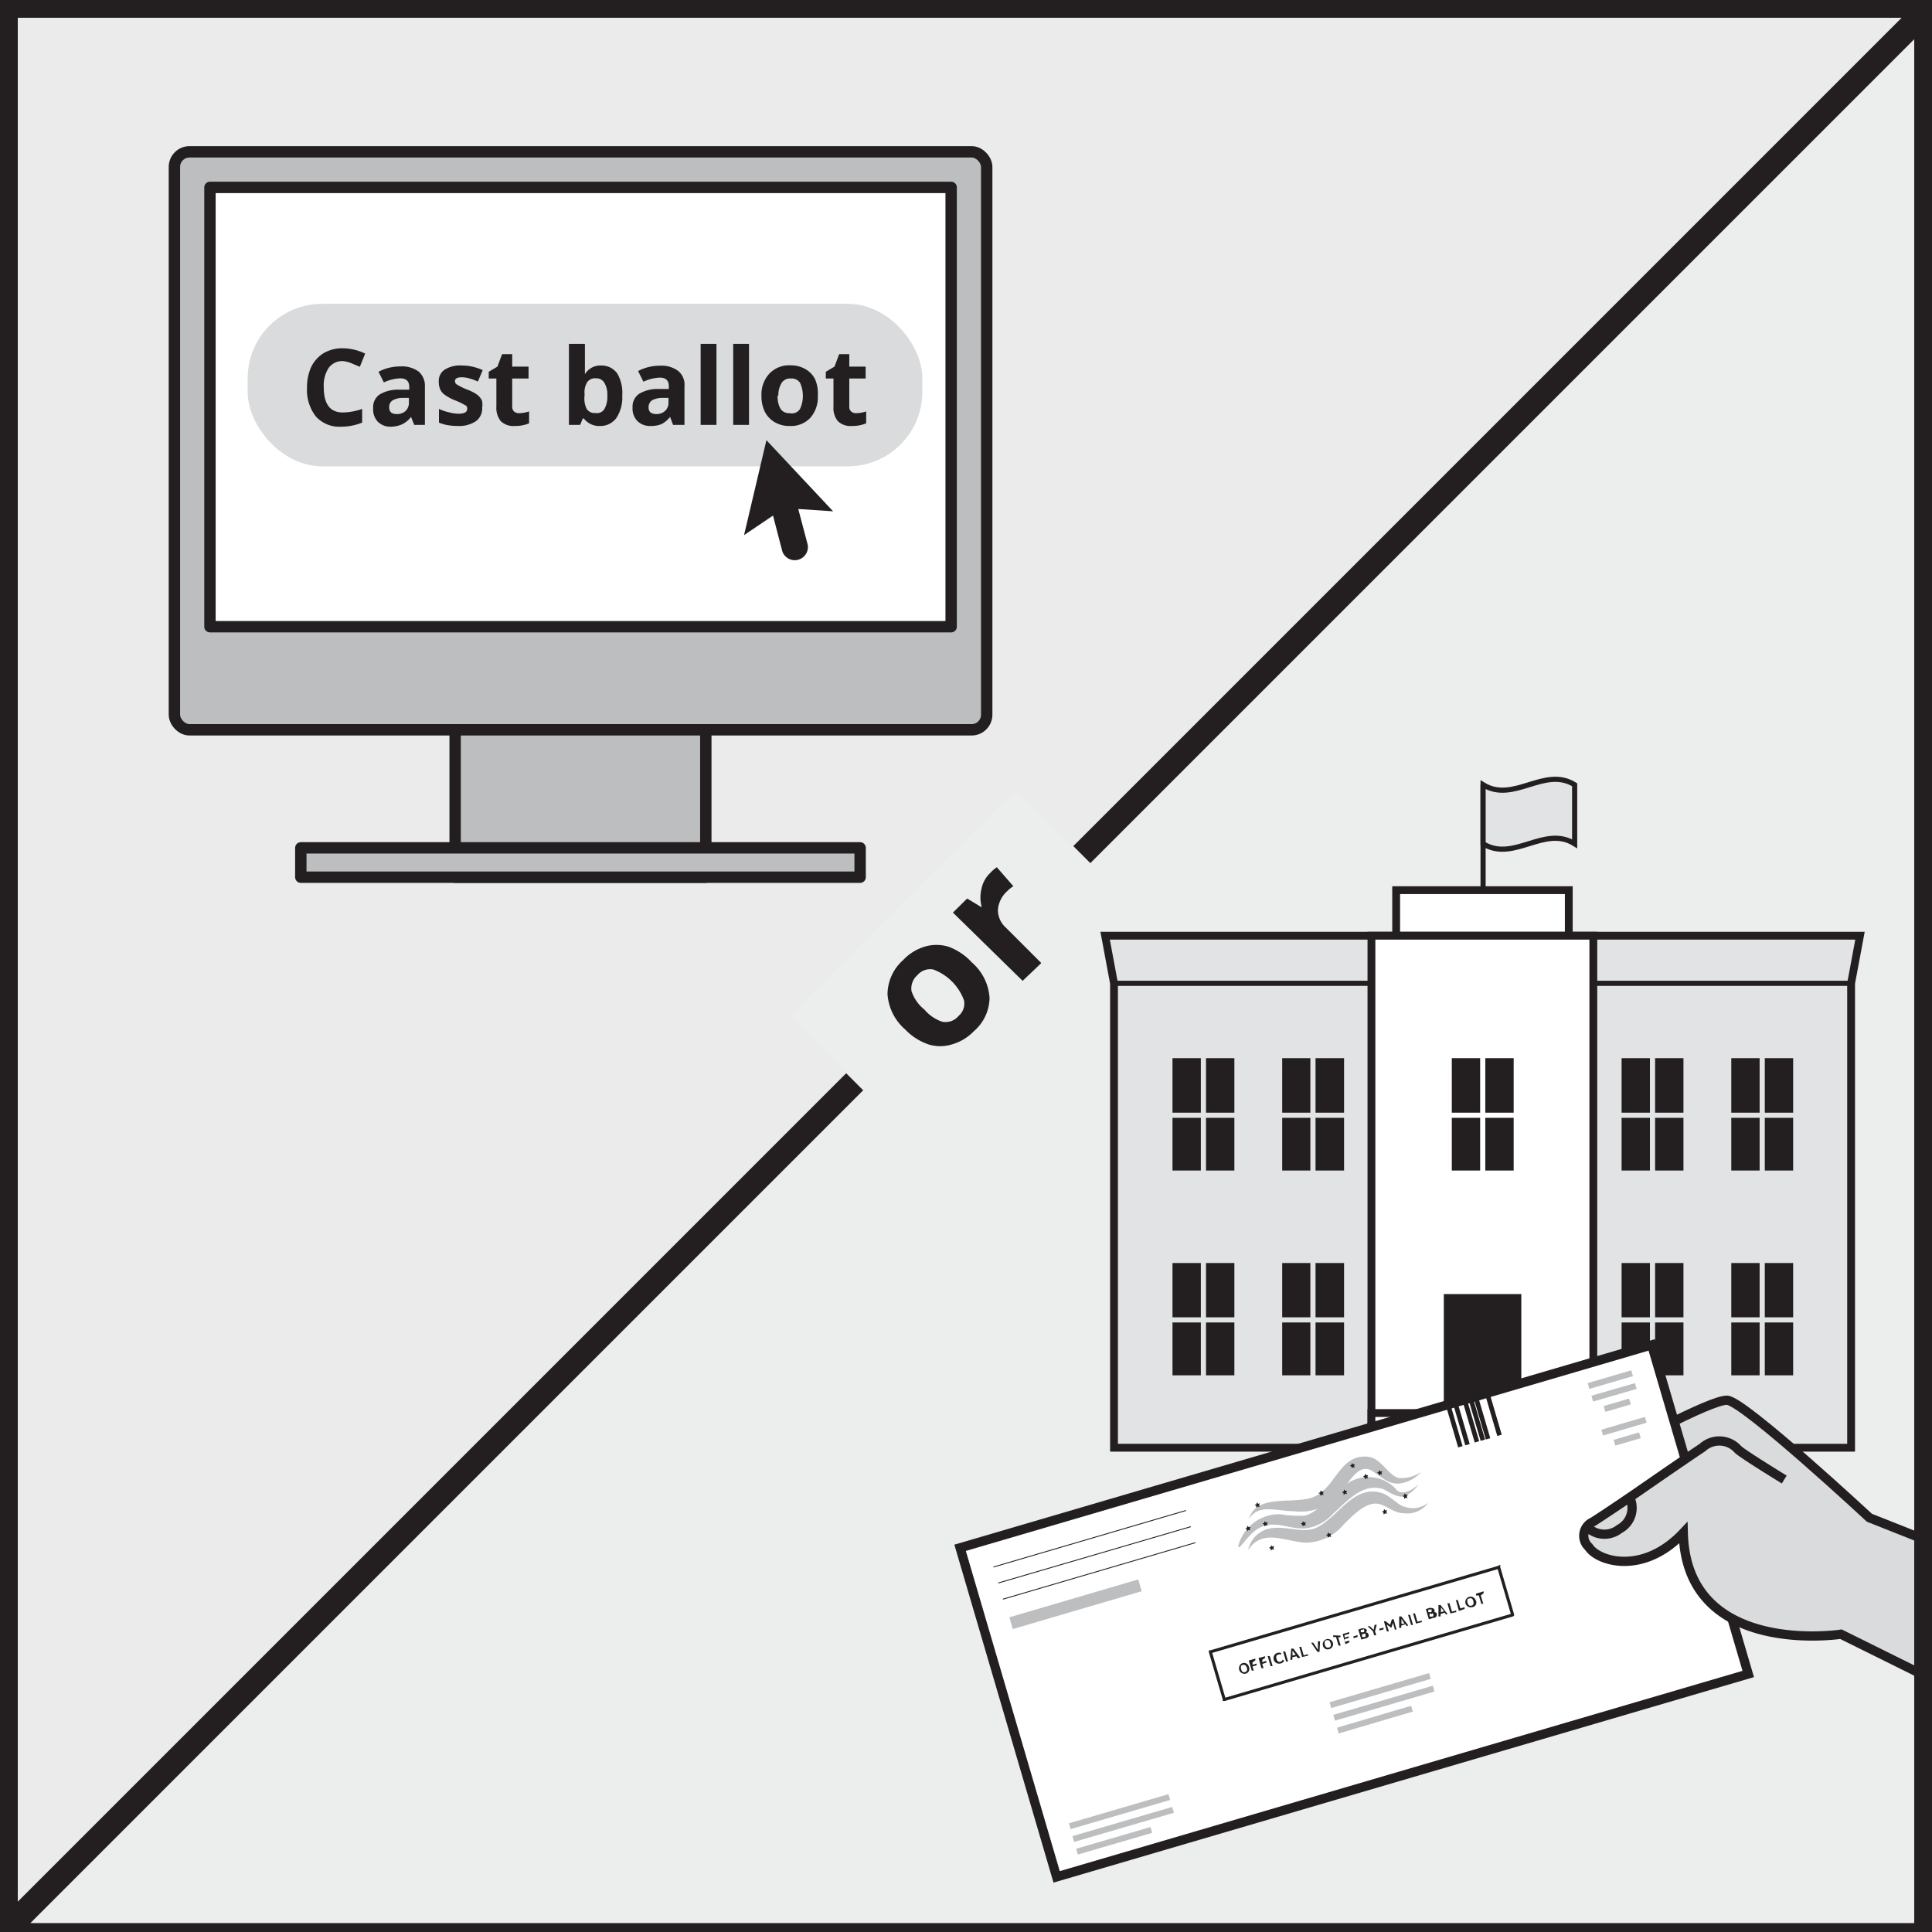 <?xml version="1.0" encoding="utf-8"?>
<svg xmlns="http://www.w3.org/2000/svg" xmlns:xlink="http://www.w3.org/1999/xlink" id="Layer_1" data-name="Layer 1" viewBox="0 0 108.67 108.67">
  <rect x="0" y="0" width="108.67" height="108.67" fill="#808080" stroke="none"/>
  <defs>
    <style>.cls-1,.cls-17,.cls-19,.cls-20,.cls-21,.cls-23,.cls-8{fill:none;}.cls-1,.cls-13,.cls-15,.cls-17,.cls-18,.cls-19,.cls-2,.cls-23,.cls-26,.cls-27,.cls-29,.cls-30,.cls-5,.cls-6,.cls-8,.cls-9{stroke:#231f20;}.cls-1,.cls-11,.cls-12,.cls-13,.cls-15,.cls-2,.cls-20,.cls-21,.cls-23,.cls-29,.cls-30,.cls-5,.cls-6,.cls-8,.cls-9{stroke-miterlimit:10;}.cls-2,.cls-24{fill:#ebebec;}.cls-3{clip-path:url(#clip-path);}.cls-4{fill:#eceded;}.cls-15,.cls-16,.cls-27,.cls-30,.cls-5,.cls-6{fill:#fff;}.cls-5,.cls-9{stroke-width:0.44px;}.cls-11,.cls-12,.cls-6,.cls-8{stroke-width:0.29px;}.cls-7,.cls-9{fill:#e2e3e4;}.cls-10,.cls-11,.cls-12,.cls-18{fill:#231f20;}.cls-11{stroke:#e2e3e4;}.cls-12{stroke:#fff;}.cls-13,.cls-14{fill:#dadbdc;}.cls-13,.cls-15,.cls-23{stroke-width:0.52px;}.cls-17,.cls-18{stroke-width:0.17px;}.cls-19{stroke-width:0.05px;}.cls-20,.cls-21{stroke:#bcbec0;}.cls-20{stroke-width:0.34px;}.cls-21{stroke-width:0.69px;}.cls-22,.cls-26{fill:#bcbec0;}.cls-25{clip-path:url(#clip-path-2);}.cls-26,.cls-27,.cls-29,.cls-30{stroke-linecap:round;}.cls-26,.cls-27{stroke-linejoin:round;stroke-width:0.64px;}.cls-28{clip-path:url(#clip-path-3);}.cls-29{fill:#c9cacc;}.cls-29,.cls-30{stroke-width:0.75px;}</style>
    <clipPath id="clip-path">
      <polygon class="cls-1" points="108.17 108.67 0.5 108.67 108.17 1 108.17 108.67"/>
    </clipPath>
    <clipPath id="clip-path-2">
      <polygon class="cls-2" points="0.5 108.17 0.5 0.5 108.17 0.5 0.5 108.17"/>
    </clipPath>
    <clipPath id="clip-path-3">
      <rect class="cls-1" x="-128.81" y="0.5" width="107.67" height="107.67"/>
    </clipPath>
  </defs>
  <g class="cls-3">
    <rect class="cls-4" x="0.5" y="1" width="107.67" height="107.67"/>
    <rect class="cls-5" x="78.53" y="50.07" width="9.71" height="6.13"/>
    <line class="cls-6" x1="83.42" y1="50.11" x2="83.42" y2="44.14"/>
    <path class="cls-7" d="M88.57,47.46c-1.71-1.07-3.43,1.06-5.15,0V44.14c1.72,1.06,3.44-1.06,5.15,0Z"/>
    <path class="cls-8" d="M88.57,47.46c-1.71-1.07-3.43,1.06-5.15,0V44.14c1.72,1.06,3.44-1.06,5.15,0Z"/>
    <polygon class="cls-9" points="104.12 81.43 62.66 81.43 62.66 55.31 62.16 52.63 104.62 52.63 104.12 55.31 104.12 81.43"/>
    <line class="cls-6" x1="62.66" y1="55.31" x2="104.12" y2="55.31"/>
    <rect class="cls-5" x="77.14" y="52.63" width="12.48" height="28.8"/>
    <rect class="cls-10" x="81.21" y="72.79" width="4.36" height="6.92"/>
    <rect class="cls-5" x="75.76" y="81.48" width="15.26" height="1.89"/>
    <rect class="cls-5" x="77.14" y="79.48" width="12.48" height="1.89"/>
    <rect class="cls-10" x="65.95" y="71.04" width="3.48" height="6.32"/>
    <line class="cls-11" x1="67.69" y1="70.38" x2="67.69" y2="78.11"/>
    <line class="cls-11" x1="64.85" y1="74.24" x2="70.49" y2="74.24"/>
    <rect class="cls-10" x="72.12" y="71.04" width="3.48" height="6.32"/>
    <line class="cls-11" x1="73.85" y1="70.38" x2="73.85" y2="78.11"/>
    <line class="cls-11" x1="71.02" y1="74.24" x2="76.66" y2="74.24"/>
    <rect class="cls-10" x="91.21" y="71.04" width="3.48" height="6.32"/>
    <line class="cls-11" x1="92.95" y1="70.38" x2="92.95" y2="78.11"/>
    <line class="cls-11" x1="90.11" y1="74.24" x2="95.76" y2="74.24"/>
    <rect class="cls-10" x="97.38" y="71.04" width="3.48" height="6.32"/>
    <line class="cls-11" x1="99.12" y1="70.38" x2="99.12" y2="78.11"/>
    <line class="cls-11" x1="96.28" y1="74.24" x2="101.92" y2="74.24"/>
    <rect class="cls-10" x="65.95" y="59.52" width="3.48" height="6.32"/>
    <line class="cls-11" x1="67.69" y1="58.87" x2="67.69" y2="66.59"/>
    <line class="cls-11" x1="64.85" y1="62.73" x2="70.49" y2="62.73"/>
    <rect class="cls-10" x="72.12" y="59.52" width="3.48" height="6.32"/>
    <line class="cls-11" x1="73.85" y1="58.87" x2="73.85" y2="66.59"/>
    <line class="cls-11" x1="71.02" y1="62.73" x2="76.66" y2="62.73"/>
    <rect class="cls-10" x="91.21" y="59.52" width="3.48" height="6.32"/>
    <line class="cls-11" x1="92.95" y1="58.87" x2="92.95" y2="66.59"/>
    <line class="cls-11" x1="90.11" y1="62.73" x2="95.76" y2="62.73"/>
    <rect class="cls-10" x="81.66" y="59.52" width="3.48" height="6.32"/>
    <line class="cls-12" x1="83.4" y1="58.87" x2="83.4" y2="66.59"/>
    <line class="cls-12" x1="80.57" y1="62.73" x2="86.21" y2="62.73"/>
    <rect class="cls-10" x="97.38" y="59.52" width="3.48" height="6.32"/>
    <line class="cls-11" x1="99.12" y1="58.87" x2="99.12" y2="66.59"/>
    <line class="cls-11" x1="96.28" y1="62.73" x2="101.92" y2="62.73"/>
    <path class="cls-13" d="M91,82a6.35,6.35,0,0,0-.76,4.2,6.07,6.07,0,0,0,3.08,4.22A6.4,6.4,0,0,0,102,88"/>
    <path class="cls-13" d="M88.16,89.85s-1.71.12-1.26-1.19c0,0,3.52-6.66,4-7,.14-.08,5.31-2.95,6.25-2.9s8,6.61,8,6.61L111.78,88"/>
    <rect class="cls-14" x="102.61" y="87.16" width="8.53" height="5.34" transform="translate(174.89 211.74) rotate(-159.2)"/>
    <rect class="cls-15" x="55.9" y="80.97" width="40.54" height="19.29" transform="translate(-22.43 25.1) rotate(-16.35)"/>
    <polygon class="cls-16" points="84.28 88.16 68.09 92.91 68.08 92.91 68.08 92.92 68.86 95.58 68.86 95.59 68.88 95.59 85.07 90.84 85.08 90.83 85.08 90.82 84.3 88.16 84.3 88.15 84.28 88.16"/>
    <polygon class="cls-17" points="84.28 88.16 68.09 92.91 68.08 92.91 68.08 92.92 68.86 95.58 68.86 95.59 68.88 95.59 85.07 90.84 85.08 90.83 85.08 90.82 84.3 88.16 84.3 88.15 84.28 88.16"/>
    <rect class="cls-18" x="81.74" y="79" width="0.09" height="2.35" transform="translate(-19.25 26.24) rotate(-16.34)"/>
    <rect class="cls-18" x="82.14" y="78.88" width="0.09" height="2.35" transform="translate(-19.2 26.35) rotate(-16.34)"/>
    <rect class="cls-18" x="83.3" y="78.54" width="0.09" height="2.35" transform="translate(-19.08 26.71) rotate(-16.36)"/>
    <rect class="cls-18" x="83.94" y="78.36" width="0.09" height="2.35" transform="translate(-18.98 26.83) rotate(-16.34)"/>
    <rect class="cls-18" x="82.68" y="78.72" width="0.09" height="2.35" transform="translate(-19.17 26.55) rotate(-16.37)"/>
    <rect class="cls-18" x="83" y="78.63" width="0.09" height="2.35" transform="translate(-19.09 26.58) rotate(-16.34)"/>
    <path class="cls-10" d="M70.06,94.14a.31.31,0,0,1-.18-.59.28.28,0,0,1,.37.22A.27.27,0,0,1,70.06,94.14Zm-.15-.49c-.12,0-.13.12-.1.24s.1.2.22.16.14-.13.1-.25S70,93.61,69.91,93.65Z"/>
    <path class="cls-10" d="M70.45,93.5l0,.14.23-.07,0,.1-.23.06.07.24-.11,0-.17-.57.37-.11,0,.1Z"/>
    <path class="cls-10" d="M71,93.36l0,.13.23-.07,0,.1-.23.07.07.24-.12,0-.16-.57.37-.1,0,.09Z"/>
    <path class="cls-10" d="M71.47,93.72l-.17-.57.12,0,.16.56Z"/>
    <path class="cls-10" d="M72,93.57a.31.31,0,0,1-.18-.59.33.33,0,0,1,.24,0l0,.09a.16.16,0,0,0-.15,0c-.11,0-.15.11-.11.24s.11.19.22.16a.22.22,0,0,0,.13-.12l.08.06A.27.27,0,0,1,72,93.57Z"/>
    <path class="cls-10" d="M72.34,93.46l-.17-.57.12,0,.16.57Z"/>
    <path class="cls-10" d="M73,93.27l-.08-.11-.23.06,0,.14-.11,0,.05-.63.12,0,.39.51Zm-.3-.42h0l0,.27.18-.05Z"/>
    <path class="cls-10" d="M73.24,93.2l-.16-.57.11,0,.14.48.24-.07,0,.09Z"/>
    <path class="cls-10" d="M74.22,92.91l-.12,0-.35-.51.12,0,.26.4h0v-.48l.12,0Z"/>
    <path class="cls-10" d="M74.77,92.76a.27.27,0,0,1-.36-.21.29.29,0,1,1,.36.21Zm-.15-.5c-.12,0-.13.13-.1.25s.1.19.22.16.14-.13.1-.25S74.75,92.23,74.62,92.26Z"/>
    <path class="cls-10" d="M75.27,92.09l.14.47-.12,0-.14-.48-.16,0,0-.1L75.4,92l0,.09Z"/>
    <path class="cls-10" d="M75.68,92.48l-.16-.57.37-.11,0,.1-.26.07,0,.14.23-.07,0,.09-.23.07,0,.15.27-.07,0,.09Z"/>
    <path class="cls-10" d="M76.13,92.14l0-.1.23-.07,0,.11Z"/>
    <path class="cls-10" d="M76.82,92.15l-.25.07-.17-.56.2-.07c.11,0,.23,0,.27.08a.12.12,0,0,1-.05.15h0a.14.14,0,0,1,.15.11C77,92,77,92.11,76.82,92.15Zm-.12-.24-.09,0,0,.17.09,0c.08,0,.13,0,.11-.12S76.76,91.89,76.7,91.91Zm-.07-.24-.09,0,0,.14.1,0c.07,0,.11,0,.09-.11S76.71,91.65,76.63,91.67Z"/>
    <path class="cls-10" d="M77.34,91.75l.07.23-.12,0-.06-.22-.31-.29.13,0,.21.21.06-.29.12,0Z"/>
    <path class="cls-10" d="M77.59,91.71l0-.1.23-.06,0,.1Z"/>
    <path class="cls-10" d="M78.46,91.67l-.11-.39h0l-.09.28L78,91.38h0l.12.38-.11,0-.17-.57.1,0,.25.2.1-.31.1,0,.16.57Z"/>
    <path class="cls-10" d="M79.13,91.47l-.08-.11-.23.07v.13l-.12,0,0-.64.12,0,.39.5Zm-.3-.41h0v.27l.17,0Z"/>
    <path class="cls-10" d="M79.37,91.4l-.17-.57.11,0,.17.57Z"/>
    <path class="cls-10" d="M79.65,91.32l-.17-.57.11,0,.14.47.24-.07,0,.09Z"/>
    <path class="cls-10" d="M80.62,91l-.25.08-.17-.57.2-.07c.11,0,.23,0,.27.09a.12.12,0,0,1,0,.15h0a.13.13,0,0,1,.15.11Q80.82,91,80.62,91Zm-.12-.24-.09,0,0,.17.1,0c.07,0,.13,0,.11-.12S80.56,90.78,80.5,90.79Zm-.07-.23-.09,0,0,.15.1,0c.07,0,.1,0,.08-.12S80.51,90.53,80.43,90.56Z"/>
    <path class="cls-10" d="M81.34,90.82l-.08-.11-.23.07v.14l-.12,0,0-.64.12,0,.39.51Zm-.29-.41h0v.27l.17-.05Z"/>
    <path class="cls-10" d="M81.58,90.75l-.17-.57.12,0,.14.47.24-.07,0,.1Z"/>
    <path class="cls-10" d="M82.06,90.61,81.89,90,82,90l.14.47.24-.07,0,.1Z"/>
    <path class="cls-10" d="M82.79,90.4A.3.3,0,1,1,83,90,.26.26,0,0,1,82.79,90.4Zm-.14-.49c-.13,0-.14.13-.1.25s.09.19.22.15.13-.12.1-.25S82.77,89.87,82.65,89.91Z"/>
    <path class="cls-10" d="M83.29,89.74l.14.47-.11,0-.14-.47-.16,0,0-.1.43-.13,0,.1Z"/>
    <line class="cls-19" x1="55.88" y1="88.14" x2="66.71" y2="84.96"/>
    <line class="cls-19" x1="56.15" y1="89.04" x2="66.98" y2="85.87"/>
    <line class="cls-19" x1="56.41" y1="89.95" x2="67.24" y2="86.77"/>
    <line class="cls-20" x1="89.35" y1="77.96" x2="91.8" y2="77.24"/>
    <line class="cls-21" x1="56.87" y1="91.3" x2="64.12" y2="89.17"/>
    <line class="cls-20" x1="89.56" y1="78.67" x2="92.01" y2="77.96"/>
    <line class="cls-20" x1="90.25" y1="79.25" x2="91.68" y2="78.83"/>
    <line class="cls-20" x1="90.12" y1="80.58" x2="92.57" y2="79.86"/>
    <line class="cls-20" x1="60.17" y1="102.72" x2="65.77" y2="101.08"/>
    <line class="cls-20" x1="60.37" y1="103.44" x2="65.98" y2="101.8"/>
    <line class="cls-20" x1="60.58" y1="104.15" x2="64.76" y2="102.93"/>
    <line class="cls-20" x1="90.81" y1="81.15" x2="92.24" y2="80.73"/>
    <line class="cls-20" x1="74.83" y1="95.91" x2="80.43" y2="94.27"/>
    <line class="cls-20" x1="75.04" y1="96.62" x2="80.64" y2="94.98"/>
    <line class="cls-20" x1="75.25" y1="97.34" x2="79.42" y2="96.11"/>
    <path class="cls-22" d="M70.23,85.47c.48-1.57,2.68-.75,3.79-1.33s1.38-2.28,2.81-2.21c.83,0,1.18,1,1.82,1.2a1.9,1.9,0,0,0,1.28-.34,1.87,1.87,0,0,1-1.3.66c-.6,0-1-.44-1.36-.65-.67-.52-1.17.18-1.74,1A2.91,2.91,0,0,1,72.77,85c-1,0-2-.44-2.54.46Z"/>
    <path class="cls-22" d="M69.64,87A2.38,2.38,0,0,1,72,85.17a6.36,6.36,0,0,0,1.4.08c.78-.19,1.42-1.2,2.18-1.65a2.11,2.11,0,0,1,3,.23c.31.27.85,0,1.2-.33a1.71,1.71,0,0,1-.54.53c-.47.38-1-.06-1.46-.28-1.14-.33-1.92.61-2.81,1.4a2.51,2.51,0,0,1-1.47.81c-.84.08-1.42-.3-2.18-.18s-1.13.74-1.6,1.25Z"/>
    <path class="cls-22" d="M70.21,87.15a1.58,1.58,0,0,1,1-1.12c.94-.31,1.94.25,2.79-.08,1.25-.54,2.17-2.6,3.86-1.92.54.28.76.63,1.2.74a1.4,1.4,0,0,0,1.28-.25,1.45,1.45,0,0,1-1.34.6c-.56,0-1-.41-1.37-.51-.7-.2-1.4.48-2.07,1.16a2.82,2.82,0,0,1-2.15,1c-1.16-.07-2.39-.81-3.2.41Z"/>
    <polygon class="cls-10" points="70.69 84.5 70.76 84.58 70.87 84.57 70.81 84.66 70.86 84.76 70.75 84.74 70.67 84.81 70.66 84.7 70.57 84.65 70.67 84.61 70.69 84.5"/>
    <polygon class="cls-10" points="71.13 85.56 71.2 85.64 71.31 85.62 71.26 85.72 71.3 85.81 71.2 85.79 71.12 85.86 71.11 85.76 71.01 85.7 71.11 85.66 71.13 85.56"/>
    <polygon class="cls-10" points="70.17 85.82 70.24 85.9 70.34 85.89 70.29 85.98 70.33 86.08 70.23 86.05 70.15 86.13 70.14 86.02 70.05 85.97 70.14 85.92 70.17 85.82"/>
    <polygon class="cls-10" points="71.5 86.91 71.57 86.99 71.68 86.97 71.62 87.07 71.67 87.17 71.56 87.14 71.48 87.22 71.47 87.11 71.38 87.06 71.48 87.01 71.5 86.91"/>
    <polygon class="cls-10" points="73.28 85.56 73.35 85.64 73.46 85.62 73.41 85.72 73.45 85.81 73.34 85.79 73.27 85.86 73.26 85.76 73.16 85.7 73.26 85.66 73.28 85.56"/>
    <polygon class="cls-10" points="74.7 86.19 74.77 86.27 74.88 86.26 74.83 86.35 74.87 86.45 74.77 86.43 74.69 86.5 74.68 86.39 74.58 86.34 74.68 86.3 74.7 86.19"/>
    <polygon class="cls-10" points="74.28 83.83 74.36 83.91 74.46 83.9 74.41 83.99 74.45 84.09 74.35 84.07 74.27 84.14 74.26 84.03 74.16 83.98 74.26 83.94 74.28 83.83"/>
    <polygon class="cls-10" points="75.6 83.78 75.67 83.86 75.78 83.85 75.72 83.94 75.77 84.04 75.66 84.01 75.58 84.09 75.57 83.98 75.48 83.93 75.58 83.89 75.6 83.78"/>
    <polygon class="cls-10" points="76.04 82.29 76.11 82.37 76.22 82.35 76.16 82.45 76.21 82.55 76.1 82.52 76.03 82.59 76.02 82.49 75.92 82.44 76.02 82.39 76.04 82.29"/>
    <polygon class="cls-10" points="76.78 82.9 76.86 82.98 76.96 82.97 76.91 83.06 76.95 83.16 76.85 83.13 76.77 83.21 76.76 83.1 76.66 83.05 76.76 83 76.78 82.9"/>
    <polygon class="cls-10" points="77.57 82.69 77.65 82.77 77.75 82.75 77.7 82.85 77.74 82.94 77.64 82.92 77.56 82.99 77.55 82.89 77.45 82.83 77.55 82.79 77.57 82.69"/>
    <polygon class="cls-10" points="79 84 79.08 84.08 79.18 84.07 79.13 84.17 79.17 84.26 79.07 84.24 78.99 84.31 78.98 84.2 78.88 84.15 78.98 84.11 79 84"/>
    <polygon class="cls-10" points="77.85 84.88 77.92 84.96 78.03 84.95 77.97 85.04 78.02 85.14 77.91 85.12 77.83 85.19 77.82 85.08 77.73 85.03 77.83 84.99 77.85 84.88"/>
    <path class="cls-13" d="M109.46,94.85l-5.91-2.93s-8.7,1.33-8.87-5.7c-2.27,2.4-4.8,1.61-5.32.79a.85.85,0,0,1,.24-1.41c.91-.58,2.51-1.68,2.51-1.68s2.58-1.79,3.65-2.5a1.4,1.4,0,0,1,2,.11c.28.27,2.6,1.69,2.6,1.69"/>
    <path class="cls-23" d="M91.68,84.26A1.34,1.34,0,0,1,91.09,86a1.36,1.36,0,0,1-1.87-.17"/>
  </g>
  <polygon class="cls-1" points="108.17 108.67 0.5 108.67 108.17 1 108.17 108.67"/>
  <polygon class="cls-24" points="0.5 108.17 0.5 0.5 108.17 0.5 0.5 108.17"/>
  <g class="cls-25">
    <rect class="cls-26" x="25.6" y="24.79" width="14.1" height="24.55"/>
    <rect class="cls-26" x="16.92" y="47.69" width="31.46" height="1.65"/>
    <rect class="cls-26" x="9.81" y="8.54" width="45.69" height="32.51" rx="0.85"/>
    <rect class="cls-27" x="20.3" y="2.04" width="24.71" height="41.69" transform="translate(55.54 -9.76) rotate(90)"/>
    <rect class="cls-14" x="13.93" y="17.09" width="37.95" height="9.14" rx="4.19"/>
    <path class="cls-10" d="M19.28,20.31a.94.94,0,0,0-.79.38,1.8,1.8,0,0,0-.28,1.08c0,.95.35,1.43,1.07,1.43A3.38,3.38,0,0,0,20.37,23v.77A3.13,3.13,0,0,1,19.2,24a1.78,1.78,0,0,1-1.43-.57,2.41,2.41,0,0,1-.5-1.63,2.72,2.72,0,0,1,.24-1.17,1.87,1.87,0,0,1,.7-.77,2.07,2.07,0,0,1,1.07-.27,2.91,2.91,0,0,1,1.26.3l-.3.74-.48-.2A1.61,1.61,0,0,0,19.28,20.31Z"/>
    <path class="cls-10" d="M23.3,23.9l-.18-.45h0a1.42,1.42,0,0,1-.47.4A1.53,1.53,0,0,1,22,24a1,1,0,0,1-.74-.27,1,1,0,0,1-.27-.77.86.86,0,0,1,.36-.77,2,2,0,0,1,1.1-.27l.57,0v-.15c0-.33-.17-.49-.51-.49a2.42,2.42,0,0,0-.92.23l-.3-.6a2.66,2.66,0,0,1,1.26-.3,1.58,1.58,0,0,1,1,.29,1.07,1.07,0,0,1,.35.87V23.9ZM23,22.38h-.34a1.17,1.17,0,0,0-.58.14.44.44,0,0,0-.19.39c0,.26.14.38.43.38a.7.7,0,0,0,.5-.18.63.63,0,0,0,.18-.47Z"/>
    <path class="cls-10" d="M27.12,22.92a.88.88,0,0,1-.35.77,1.68,1.68,0,0,1-1,.27,3.49,3.49,0,0,1-.61-.05,2.15,2.15,0,0,1-.47-.14V23a2.62,2.62,0,0,0,.56.19,2,2,0,0,0,.55.08c.32,0,.48-.09.48-.28a.24.24,0,0,0-.06-.17L26,22.7a3.81,3.81,0,0,0-.43-.19,2.87,2.87,0,0,1-.55-.3.76.76,0,0,1-.26-.31,1.06,1.06,0,0,1-.08-.43A.76.76,0,0,1,25,20.8a1.62,1.62,0,0,1,1-.24,2.75,2.75,0,0,1,1.15.26l-.27.64a3.78,3.78,0,0,0-.46-.17,1.62,1.62,0,0,0-.44-.07c-.26,0-.39.07-.39.22a.22.22,0,0,0,.13.2,3.43,3.43,0,0,0,.55.27,2.45,2.45,0,0,1,.57.29,1,1,0,0,1,.26.31A.86.86,0,0,1,27.12,22.92Z"/>
    <path class="cls-10" d="M29.2,23.24a1.79,1.79,0,0,0,.56-.1v.67a2,2,0,0,1-.82.15,1,1,0,0,1-.78-.28,1.19,1.19,0,0,1-.24-.81V21.29h-.43v-.38l.49-.29.26-.7h.57v.7h.92v.67h-.92v1.58a.35.35,0,0,0,.11.28A.41.41,0,0,0,29.2,23.24Z"/>
    <path class="cls-10" d="M33.81,20.56a1.07,1.07,0,0,1,.91.45A2.15,2.15,0,0,1,35,22.25a2.1,2.1,0,0,1-.33,1.26,1.11,1.11,0,0,1-.93.45,1.08,1.08,0,0,1-.9-.42h-.06l-.15.36H32V19.34h.9V20.4c0,.13,0,.35,0,.65h0A1,1,0,0,1,33.81,20.56Zm-.29.72a.54.54,0,0,0-.48.2,1.06,1.06,0,0,0-.16.67v.1A1.31,1.31,0,0,0,33,23a.52.52,0,0,0,.49.23A.49.49,0,0,0,34,23a1.38,1.38,0,0,0,.16-.74,1.28,1.28,0,0,0-.16-.72A.52.52,0,0,0,33.52,21.28Z"/>
    <path class="cls-10" d="M37.86,23.9l-.17-.45h0a1.52,1.52,0,0,1-.47.4,1.56,1.56,0,0,1-.62.11,1,1,0,0,1-.74-.27,1,1,0,0,1-.28-.77.87.87,0,0,1,.37-.77,2,2,0,0,1,1.1-.27l.57,0v-.15c0-.33-.17-.49-.51-.49a2.42,2.42,0,0,0-.92.23l-.3-.6a2.62,2.62,0,0,1,1.25-.3,1.56,1.56,0,0,1,1,.29,1,1,0,0,1,.36.87V23.9Zm-.26-1.52h-.35a1.2,1.2,0,0,0-.58.14.47.47,0,0,0-.19.39c0,.26.15.38.44.38a.67.67,0,0,0,.49-.18.6.6,0,0,0,.19-.47Z"/>
    <path class="cls-10" d="M40.3,23.9h-.89V19.34h.89Z"/>
    <path class="cls-10" d="M42.13,23.9h-.89V19.34h.89Z"/>
    <path class="cls-10" d="M46,22.25a1.75,1.75,0,0,1-.42,1.25,1.49,1.49,0,0,1-1.17.46,1.6,1.6,0,0,1-.83-.21,1.45,1.45,0,0,1-.56-.59,2,2,0,0,1-.19-.91A1.72,1.72,0,0,1,43.29,21a1.53,1.53,0,0,1,1.18-.45,1.63,1.63,0,0,1,.83.21,1.34,1.34,0,0,1,.55.58A2,2,0,0,1,46,22.25Zm-2.26,0a1.36,1.36,0,0,0,.16.74.57.57,0,0,0,.52.25A.54.54,0,0,0,45,23a1.77,1.77,0,0,0,0-1.47.57.57,0,0,0-.52-.24.56.56,0,0,0-.51.24A1.32,1.32,0,0,0,43.78,22.25Z"/>
    <path class="cls-10" d="M48.16,23.24a1.79,1.79,0,0,0,.56-.1v.67a2,2,0,0,1-.82.15,1,1,0,0,1-.78-.28,1.19,1.19,0,0,1-.24-.81V21.29h-.43v-.38l.49-.29.26-.7h.57v.7h.92v.67h-.92v1.58a.35.35,0,0,0,.11.28A.43.43,0,0,0,48.16,23.24Z"/>
    <path class="cls-10" d="M46.86,28.76l-3.75-4L41.85,30.1,43.48,29,44,31a.74.74,0,0,0,1.43-.37l-.53-2Z"/>
  </g>
  <polygon class="cls-1" points="0.5 108.17 0.5 0.5 108.17 0.5 0.5 108.17"/>
  <rect class="cls-4" x="44.75" y="49.53" width="18.07" height="8.51" transform="translate(-22.28 53.78) rotate(-45)"/>
  <path class="cls-10" d="M54.66,54.13a2.88,2.88,0,0,1,1,2A2.52,2.52,0,0,1,54.78,58a2.76,2.76,0,0,1-1.22.74,2.23,2.23,0,0,1-1.35,0,3.27,3.27,0,0,1-1.29-.83,2.89,2.89,0,0,1-1-2A2.6,2.6,0,0,1,50.8,54,2.76,2.76,0,0,1,52,53.25a2.3,2.3,0,0,1,1.35,0A3.33,3.33,0,0,1,54.66,54.13ZM52,56.79a2.22,2.22,0,0,0,1,.68.94.94,0,0,0,.91-.32.91.91,0,0,0,.31-.89,2.92,2.92,0,0,0-1.73-1.73.94.94,0,0,0-.89.32,1,1,0,0,0-.33.9A2.24,2.24,0,0,0,52,56.79Z"/>
  <path class="cls-10" d="M55.69,49.11a2.05,2.05,0,0,1,.38-.33L57,49.85a1.54,1.54,0,0,0-.34.27,1.57,1.57,0,0,0-.53,1.05,1.33,1.33,0,0,0,.44,1l2,2-1.05,1L53.6,51.33l.8-.79.81.49,0-.05a2,2,0,0,1,0-1A1.66,1.66,0,0,1,55.69,49.11Z"/>
  <g class="cls-28">
    <rect class="cls-29" x="-160.63" y="68.5" width="171.31" height="57.61"/>
    <rect class="cls-30" x="-160.63" y="68.5" width="171.31" height="9.62"/>
  </g>
  <rect class="cls-1" x="-128.81" y="0.5" width="107.67" height="107.67"/>
</svg>